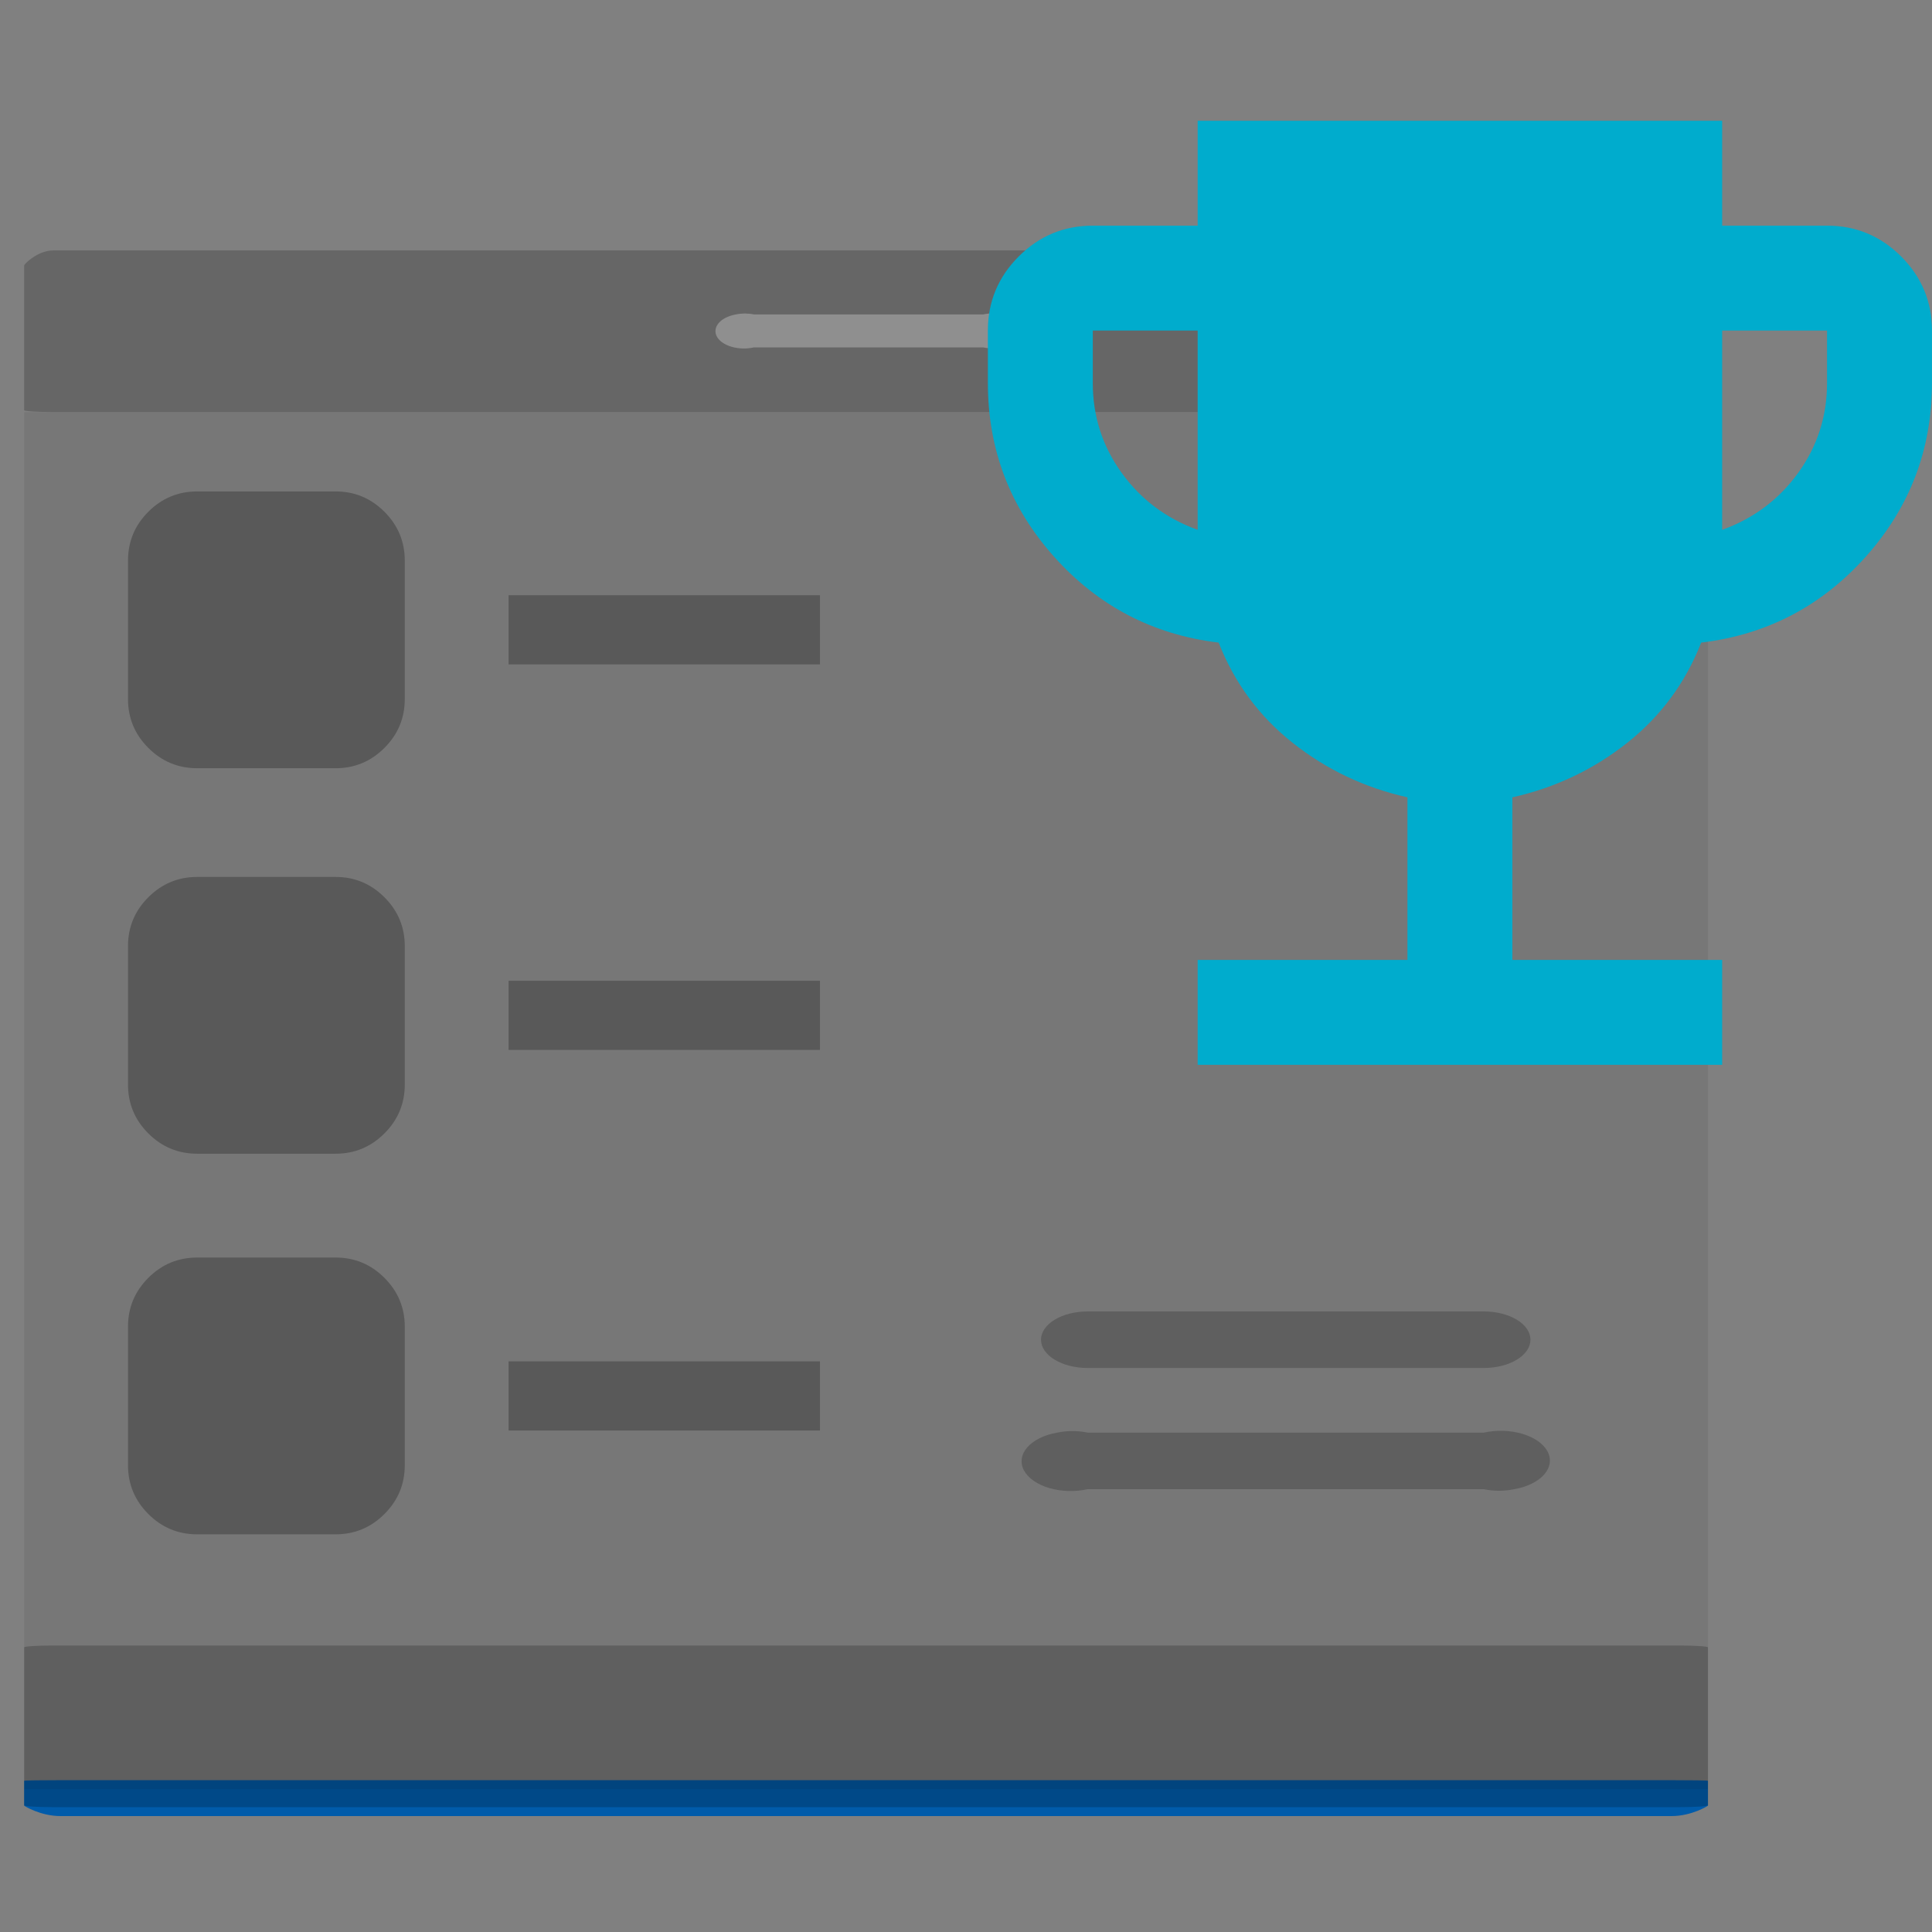 <svg width="80" height="80" viewBox="0 0 80 80" fill="none" xmlns="http://www.w3.org/2000/svg">
<rect x="0" y="0" width="80" height="80" fill="#808080" stroke="none"/>
<path d="M61.443 56.646H45.036C44.524 56.646 44.033 56.522 43.671 56.303C43.309 56.083 43.105 55.785 43.105 55.474C43.105 55.163 43.309 54.865 43.671 54.646C44.033 54.426 44.524 54.303 45.036 54.303H61.443C61.955 54.303 62.447 54.426 62.809 54.646C63.171 54.865 63.374 55.163 63.374 55.474C63.374 55.785 63.171 56.083 62.809 56.303C62.447 56.522 61.955 56.646 61.443 56.646ZM61.443 61.664H45.036C44.78 61.722 44.507 61.747 44.234 61.739C43.961 61.731 43.693 61.689 43.447 61.617C43.201 61.545 42.982 61.443 42.802 61.318C42.622 61.193 42.486 61.047 42.401 60.89C42.316 60.732 42.285 60.566 42.309 60.401C42.332 60.235 42.41 60.075 42.539 59.928C42.667 59.782 42.843 59.653 43.055 59.548C43.268 59.444 43.513 59.367 43.776 59.321C44.184 59.235 44.628 59.235 45.036 59.321H61.443C61.7 59.264 61.972 59.239 62.245 59.247C62.519 59.255 62.786 59.297 63.032 59.369C63.278 59.441 63.498 59.543 63.677 59.668C63.857 59.793 63.993 59.938 64.078 60.096C64.163 60.254 64.195 60.42 64.171 60.585C64.147 60.751 64.069 60.911 63.941 61.057C63.812 61.204 63.637 61.333 63.424 61.437C63.211 61.542 62.967 61.619 62.704 61.664C62.295 61.751 61.851 61.751 61.443 61.664Z" fill="black" fill-opacity="0.2"/>
<path d="M69.212 73.713H2.511C1.676 73.713 1 73.723 1 73.735V74.766C1 74.779 1.676 75.2 2.511 75.2H69.212C70.046 75.2 70.723 74.779 70.723 74.766V73.735C70.723 73.723 70.046 73.713 69.212 73.713Z" fill="#005BAA"/>
<rect opacity="0.5" x="1" y="17.066" width="69.723" height="57.021" fill="#141414" fill-opacity="0.15"/>
<path opacity="0.4" d="M69.504 10.369H2.218C1.545 10.369 1 10.946 1 10.989V16.985C1 17.028 1.545 17.063 2.218 17.063H69.504C70.177 17.063 70.723 17.028 70.723 16.985V10.865C70.723 10.822 70.177 10.369 69.504 10.369Z" fill="black" fill-opacity="0.5"/>
<path opacity="0.4" d="M69.504 68.137H2.218C1.545 68.137 1 68.171 1 68.214V74.753C1 74.796 1.545 74.831 2.218 74.831H69.504C70.177 74.831 70.723 74.796 70.723 74.753V68.214C70.723 68.171 70.177 68.137 69.504 68.137Z" fill="black" fill-opacity="0.5"/>
<path d="M40.717 14.386H31.21C31.061 14.419 30.903 14.434 30.745 14.429C30.587 14.424 30.432 14.4 30.289 14.358C30.147 14.316 30.02 14.256 29.915 14.184C29.811 14.111 29.732 14.026 29.683 13.934C29.634 13.842 29.616 13.745 29.63 13.648C29.643 13.552 29.689 13.458 29.763 13.373C29.837 13.287 29.939 13.212 30.062 13.151C30.186 13.091 30.327 13.046 30.48 13.019C30.716 12.969 30.974 12.969 31.21 13.019H40.717C40.865 12.986 41.024 12.971 41.182 12.976C41.34 12.98 41.495 13.005 41.638 13.047C41.78 13.089 41.907 13.148 42.011 13.221C42.116 13.294 42.195 13.379 42.244 13.471C42.293 13.563 42.311 13.66 42.297 13.756C42.284 13.852 42.238 13.946 42.164 14.032C42.09 14.117 41.988 14.192 41.865 14.253C41.741 14.314 41.599 14.359 41.447 14.386C41.211 14.436 40.953 14.436 40.717 14.386Z" fill="white" fill-opacity="0.27"/>
<path d="M49.593 44.092V39.748H58.28V33.016C56.507 32.618 54.923 31.866 53.53 30.762C52.136 29.659 51.114 28.274 50.462 26.609C47.747 26.283 45.476 25.098 43.648 23.053C41.82 21.008 40.906 18.61 40.906 15.859V13.687C40.906 12.493 41.332 11.47 42.182 10.619C43.033 9.769 44.055 9.344 45.25 9.344H49.593V5H71.311V9.344H75.654C76.849 9.344 77.871 9.769 78.722 10.619C79.573 11.47 79.998 12.493 79.998 13.687V15.859C79.998 18.61 79.084 21.008 77.256 23.053C75.428 25.098 73.157 26.283 70.442 26.609C69.791 28.274 68.768 29.659 67.375 30.762C65.981 31.866 64.397 32.618 62.624 33.016V39.748H71.311V44.092H49.593ZM49.593 21.94V13.687H45.25V15.859C45.25 17.234 45.648 18.474 46.444 19.578C47.241 20.682 48.29 21.469 49.593 21.94ZM71.311 21.94C72.614 21.469 73.664 20.682 74.46 19.578C75.256 18.474 75.654 17.234 75.654 15.859V13.687H71.311V21.94Z" fill="#00ACCD"/>
<path d="M13.896 36.312C14.684 36.312 15.358 36.593 15.919 37.154C16.48 37.715 16.761 38.389 16.761 39.177L16.761 44.908C16.761 45.696 16.48 46.371 15.919 46.932C15.358 47.493 14.684 47.773 13.896 47.773H8.165C7.377 47.773 6.702 47.493 6.141 46.932C5.58 46.371 5.3 45.696 5.3 44.908L5.3 39.177C5.3 38.389 5.58 37.715 6.141 37.154C6.702 36.593 7.377 36.312 8.165 36.312H13.896ZM33.953 40.61V43.475H21.059V40.61H33.953Z" fill="black" fill-opacity="0.25"/>
<path d="M15.919 21.191C15.358 20.63 14.684 20.349 13.896 20.349H8.165C7.377 20.349 6.702 20.63 6.141 21.191C5.58 21.752 5.3 22.427 5.3 23.215L5.3 28.945C5.3 29.733 5.58 30.408 6.141 30.969C6.702 31.53 7.377 31.811 8.165 31.811L13.896 31.811C14.684 31.811 15.358 31.53 15.919 30.969C16.48 30.408 16.761 29.733 16.761 28.945L16.761 23.215C16.761 22.427 16.48 21.752 15.919 21.191Z" fill="black" fill-opacity="0.25"/>
<path d="M33.953 27.512V24.647L21.059 24.647V27.512L33.953 27.512Z" fill="black" fill-opacity="0.25"/>
<path d="M15.919 52.913C15.358 52.352 14.684 52.072 13.896 52.072H8.165C7.377 52.072 6.702 52.352 6.141 52.913C5.58 53.475 5.3 54.149 5.3 54.937L5.3 60.668C5.3 61.456 5.58 62.13 6.141 62.691C6.702 63.253 7.377 63.533 8.165 63.533H13.896C14.684 63.533 15.358 63.253 15.919 62.691C16.48 62.13 16.761 61.456 16.761 60.668L16.761 54.937C16.761 54.149 16.48 53.475 15.919 52.913Z" fill="black" fill-opacity="0.25"/>
<path d="M33.953 59.235V56.37H21.059V59.235H33.953Z" fill="black" fill-opacity="0.25"/>
</svg>

